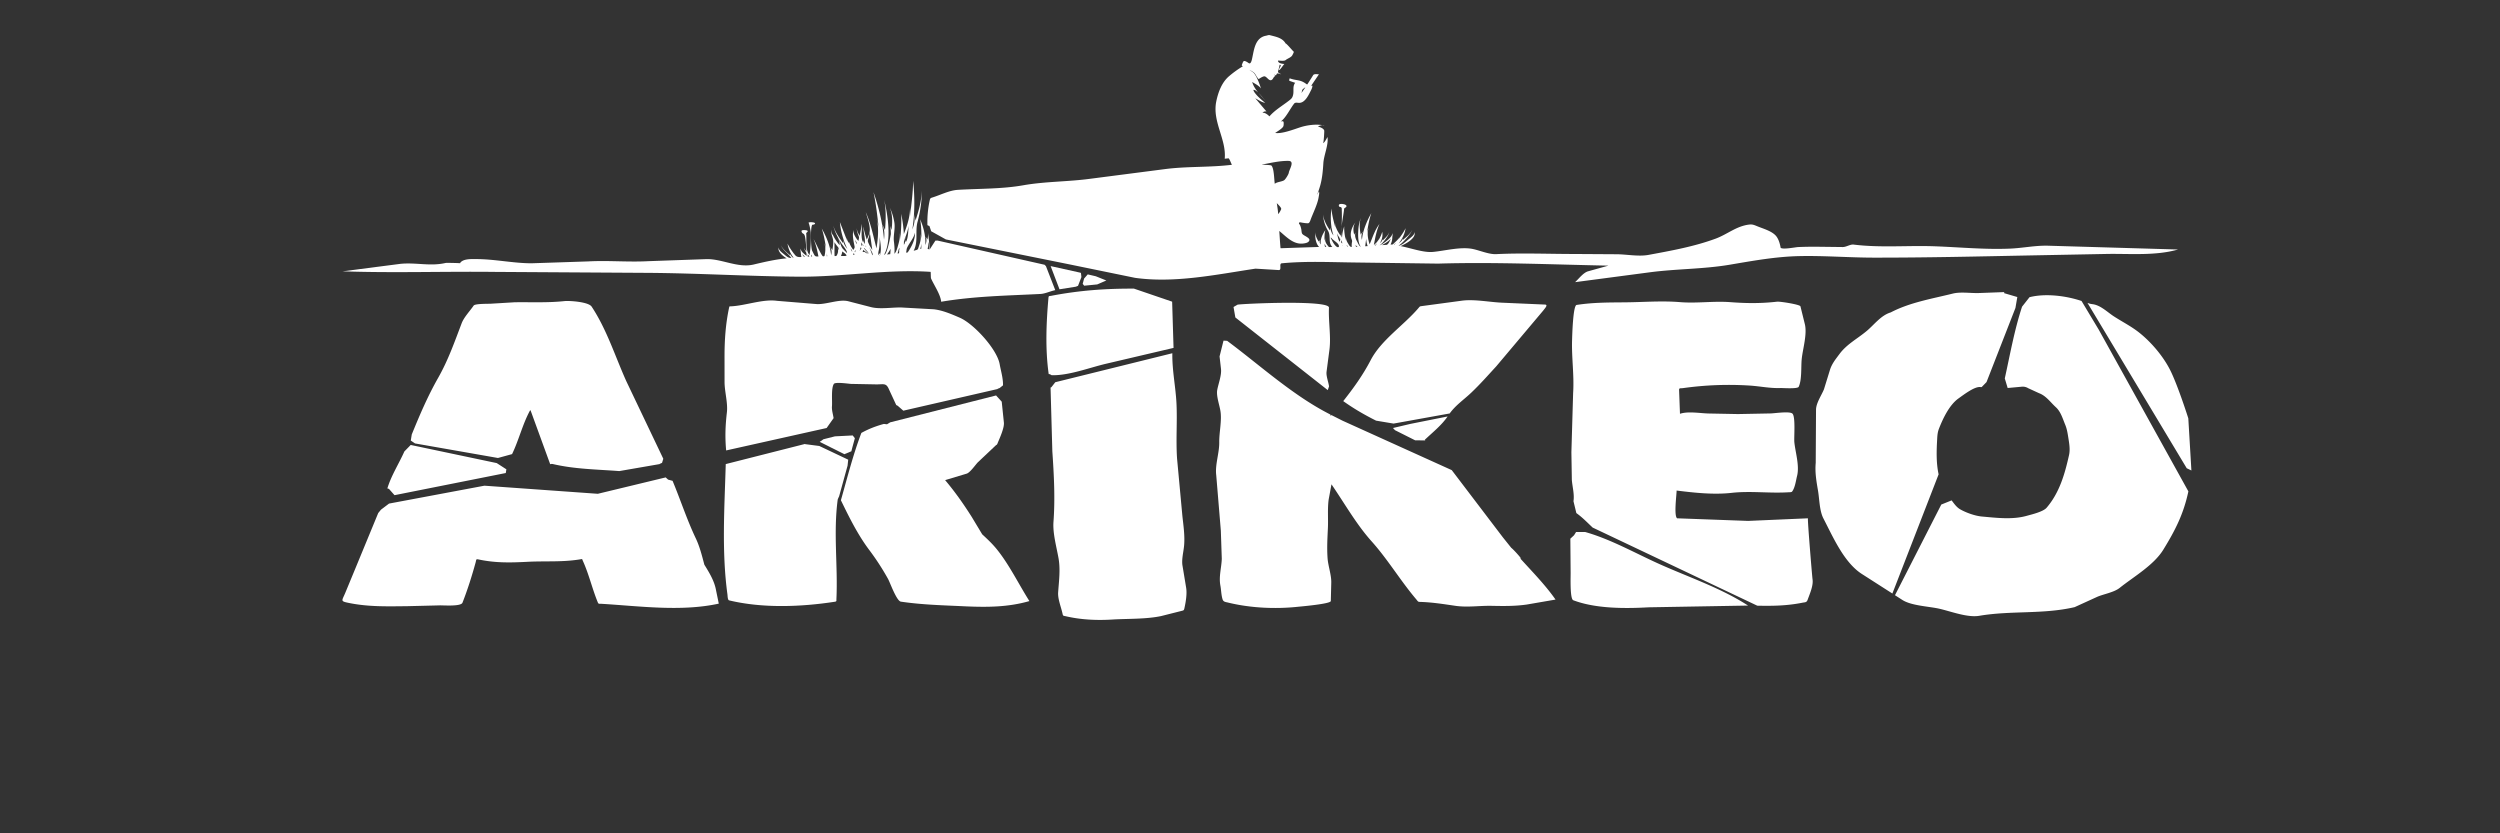 <svg xmlns="http://www.w3.org/2000/svg" width="180" height="60" fill="#fff" xmlns:v="https://vecta.io/nano"><rect width="100%" height="100%" fill="#333333" stroke="none"/><path d="M108.806 39.437l-.596-.744-3.684-4.844-7.871-3.563-.79-.399c-.027.018-.053.033-.078.033l.002-.073c-2.681-1.354-5.027-3.515-7.434-5.307l-.262-.014-.282 1.129-.002-.003-.002-.005.105.917c.052.457-.19 1.069-.272 1.518-.076.436.163 1.077.232 1.514.112.687-.097 1.547-.086 2.253.011.764-.311 1.616-.217 2.361l.332 3.999.068 2.023c-.021.64-.221 1.276-.103 1.918.061.319.061.694.16 1.002.061.188.217.191.387.232 1.592.391 3.391.479 5.019.306.221-.023 2.38-.207 2.387-.416l.033-1.328c.011-.565-.224-1.179-.266-1.753-.053-.722-.011-1.434.023-2.155.032-.685-.035-1.375.053-2.057l.205-1.111c.938 1.365 1.781 2.869 2.887 4.104 1.184 1.322 2.082 2.844 3.231 4.195.065.075.106.165.21.167.866.019 1.73.156 2.586.282.881.129 1.741-.017 2.629.002.869.018 1.648.028 2.51-.092l2.079-.359c-.769-1.097-1.707-2.035-2.593-3.021.383.33-.373-.535-.6-.711zm-4.577-9.452l-2.677.535-1.258.297.146.157 1.453.73.73.005-.039-.043c.564-.534 1.203-1.038 1.645-1.681zm-8.543-7.834c.032-.568-6.12-.29-6.58-.216l-.292.169.131.753 6.654 5.232.092-.27c-.042-.317-.219-.742-.179-1.055l.207-1.583c.125-.95-.081-2.054-.033-3.03zm10.231 6.134c.634-.6 1.216-1.26 1.807-1.902l3.397-4.033c.077-.113.384-.415.113-.421l-3.081-.135c-.915-.038-1.996-.265-2.9-.144l-2.912.392c-.125.016-.12.034-.219.148-1.06 1.242-2.686 2.294-3.439 3.754-.563 1.075-1.219 1.986-1.97 2.936.774.551 1.516.98 2.365 1.407l1.259.211 4.041-.729c.422-.59 1.018-.99 1.539-1.484zm48.021-4.402c-.542-.416-1.162-.73-1.734-1.101-.473-.306-.951-.801-1.532-.88-.187-.025-.187-.029-.372-.091l7.145 11.903.336.161-.223-3.757s-.757-2.392-1.318-3.495c-.513-1.008-1.401-2.048-2.302-2.74zm-4.068-2.213c-1.115-.375-2.597-.564-3.746-.271l-.536.682c-.552 1.685-.862 3.436-1.243 5.167l.207.688.982-.09a.75.75 0 0 1 .495.104l.784.36c.511.19.824.661 1.211 1.012.354.322.495.835.673 1.263.109.263.162.552.206.831.068.44.166.915.067 1.352-.304 1.362-.689 2.716-1.62 3.795-.255.288-1.074.479-1.433.578-1.018.288-2.172.143-3.206.05-.491-.04-1.152-.275-1.579-.521-.26-.147-.438-.41-.615-.642l-.744.299-3.334 6.528.525.338c.642.418 1.894.464 2.64.629.843.188 2.046.665 2.908.515 2.294-.388 4.59-.093 6.861-.623l1.634-.746c.475-.2 1.209-.321 1.611-.642 1.017-.813 2.468-1.637 3.155-2.774.854-1.392 1.443-2.548 1.79-4.172l-6.449-11.635-1.244-2.075zm-10.395 9.961c.015-.273.029-.509.132-.768.283-.727.745-1.706 1.401-2.173.332-.235 1.123-.85 1.547-.824l.124.006.351-.362 2.082-5.337.135-.787-.953-.28.014-.075-1.83.068c-.59.021-1.314-.104-1.887.042-1.497.372-3.08.632-4.459 1.353-.701.21-1.176.87-1.715 1.324-.68.573-1.435.947-1.974 1.671-.293.395-.562.714-.701 1.191l-.417 1.351c-.177.433-.565.986-.571 1.464l-.022 3.831c-.063.696.051 1.332.167 2.016.104.618.099 1.446.396 2.005.678 1.305 1.464 3.14 2.748 3.972l2.208 1.415 3.329-8.582c-.179-.818-.152-1.691-.105-2.521zm-110.36.873c-.391.88-.95 1.742-1.225 2.664l.113.03.39.441.017.013 8.006-1.594.043-.267-.695-.449-6.193-1.305-.456.467zm21.598 8.151c-.171-.64-.329-1.29-.615-1.891-.642-1.348-1.098-2.766-1.673-4.144l-.323-.088-.135-.124-.037-.035-4.887 1.18-8.165-.583-6.868 1.288-.579.438-.199.243-1.607 3.897-.775 1.873c-.242.569-.36.575.289.707 1.393.282 2.757.244 4.178.229l2.328-.058c.246-.011 1.541.098 1.654-.193.369-.941.673-1.907.942-2.881.064-.231.016-.274.227-.23 1.22.258 2.293.23 3.533.166 1.323-.068 2.563.041 3.878-.195.051-.01.06.068.079.109.455.994.679 2.031 1.093 3.03.042.104.123.074.229.079 2.754.164 5.75.585 8.473-.011l-.198-.965c-.119-.671-.488-1.268-.842-1.841zm-13.844-7.959c.495-1.027.75-2.14 1.296-3.15.04-.002.037.004.05.04l1.398 3.835.084-.017.088.002c1.568.374 3.197.39 4.803.512l2.903-.503.012-.018.164-.072.09-.294-2.667-5.593c-.801-1.781-1.403-3.718-2.493-5.362-.226-.345-1.601-.434-1.955-.397-1.213.13-2.374.067-3.588.084l-1.7.103c-.163.015-1.151-.014-1.253.138-.267.393-.694.829-.863 1.273-.513 1.348-.973 2.663-1.688 3.921-.755 1.328-1.328 2.671-1.904 4.084l-.071.438.306.207 5.97 1.048 1.018-.279zm24.202.401l-2.08-.986-1.026-.133-.001-.014-5.71 1.45c-.089 3.117-.302 6.289.123 9.392.014.105.009.394.121.421 2.408.58 5.178.474 7.607.099.15-.022.112-.07.118-.213.11-2.384-.228-4.756.092-7.14.004-.03.094-.229.097-.223l.613-2.222.046-.431zm2.942-5.047l.511 1.101c.014.03.061.027.056.043l.044.012.415.363 6.791-1.56.004-.02.139-.05.243-.194c.016-.496-.153-1.037-.239-1.523-.191-1.088-1.884-2.933-2.896-3.357-.578-.25-1.23-.531-1.861-.597l-2.318-.129c-.666-.016-1.522.137-2.169-.021l-1.661-.429c-.652-.162-1.565.235-2.256.206l-2.875-.235c-1.011-.141-2.267.345-3.3.396-.097.003-.119-.025-.144.086-.25 1.156-.331 2.327-.331 3.506l.002 1.87c.006.705.248 1.492.167 2.185-.111.945-.139 1.779-.052 2.729l7.234-1.615.502-.711c-.04-.27-.142-.583-.117-.856.03-.373-.07-1.294.136-1.608.105-.158 1.11-.004 1.237-.001l1.847.036c.527-.003.687-.112.891.373z"/><path d="M70.718 38.47l-.751-1.248c-.583-.924-1.213-1.818-1.918-2.653l1.546-.465c.255-.074.64-.648.819-.827l1.311-1.236c.064 0 .114-.158.131-.2.139-.331.469-1.061.423-1.425l-.155-1.495-.398-.437.002-.014-7.633 1.938-.231.141-.221-.025-.062.015c-.577.165-1.049.35-1.562.631-.6 1.575-1.014 3.228-1.474 4.848.604 1.245 1.23 2.511 2.069 3.618a18 18 0 0 1 1.323 2.043c.147.26.616 1.601.929 1.64 1.549.231 3.092.262 4.655.338 1.572.068 3.069.061 4.596-.379-.77-1.213-1.455-2.635-2.359-3.746-.315-.387-.677-.726-1.04-1.062z"/><path d="M59.29 31.626l-.271.188 1.775.888.504-.209.066-.258.186-.683-.154-.2-1.28.065-.826.209zm3.489-13.35c-.011-.041-.031-.091.001.031.011.011.005-.012-.001-.031zm15.275 1.782l-.099.378.106.135.941-.093.654-.282-.759-.305-.58-.135-.263.302zm-11.008-3.407l1.057.588 8.838 1.784 4.786.982c2.866.4 5.842-.238 8.669-.662l1.668.101c.256.016-.001-.465.223-.486 1.726-.166 3.425-.082 5.156-.06l6.098.082c4.083-.122 8.182.067 12.265.146l-1.459.406c-.351.098-.683.551-.94.783l5.424-.716c1.876-.243 3.82-.223 5.677-.534 1.7-.286 3.348-.592 5.071-.626 1.759-.037 3.529.107 5.289.111 3.763.005 7.524-.084 11.286-.159l5.649-.109c1.64-.018 3.422.138 5.017-.317l-6.341-.186-3.004-.088c-.921-.027-1.825.169-2.745.209-1.821.078-3.604-.101-5.424-.167-1.957-.071-3.901.118-5.847-.123-.242-.03-.522.178-.781.177l-1.774-.021a27.94 27.94 0 0 0-1.418.021c-.223.009-1.108.196-1.279.055-.048-.271-.124-.556-.281-.787-.277-.401-.954-.581-1.383-.757-.233-.094-.357-.158-.602-.129-.926.111-1.566.698-2.409 1.011-1.551.574-3.224.873-4.845 1.173-.692.129-1.55-.037-2.256-.047l-3.035-.019c-1.896 0-3.769-.082-5.665.01-.51.028-1.158-.254-1.652-.362-.881-.195-2.017.119-2.907.203-.696.064-1.636-.294-2.325-.417.304-.142 1.14-.547.995-1.023.028.199-.262.402-.391.505-.178.138-.523.476-.76.49.265-.181.54-.488.737-.737.099-.125.194-.261.255-.41-.138.294-.442.53-.684.734 0-.047-.014-.089-.042-.126.073.14-.169.301-.253.368.25-.306.447-.695.497-1.092-.136.296-.342.566-.535.828a.78.78 0 0 0 .093-.213c-.049.159-.203.292-.32.401-.043.039-.158.173-.216.163-.031-.006-.071-.004-.104.002a1.16 1.16 0 0 0 .126-.507c.001-.109.058-.228-.024-.322.146.23-.721.842-.889.883.21-.151.419-.42.556-.637.06-.099.116-.209.134-.326-.051.231-.295.441-.456.601-.014-.035-.044-.063-.077-.081.109.083-.087.238-.143.289.151-.235.235-.542.172-.821-.052.227-.174.442-.284.645a.38.38 0 0 0 .028-.159c-.004.176-.227.357-.344.464.095-.511.191-1.046.407-1.522-.348.466-.489.953-.711 1.473-.12-.374-.217-.827-.05-1.201-.06.118-.105.248-.14.378.074-.478.154-.965.312-1.424-.331.584-.613 1.257-.676 1.929-.063-.227-.053-.444.117-.627a1.31 1.31 0 0 0-.206.247c-.075-.392-.119-.825.012-1.209-.096.239-.15.5-.175.757-.029.351-.067 1.029.169 1.316-.102-.003-.207-.255-.254-.343-.126-.231-.189-.409-.137-.675-.028.053-.055.108-.08.164-.086-.299-.097-.634.092-.896-.131.159-.234.351-.292.549-.056.186-.069.383-.021.571.023.102.08.172.063.278-.023.121-.035.247-.021.373-.122.03-.209-.159-.264-.244-.092-.145-.177-.323-.143-.5-.023.09-.031.187-.026.281-.065-.333-.13-.682-.108-1.023-.09.261-.145.538-.16.813-.201-.272.136-1.709.15-2.077.002-.028.129-.097.152-.134.062-.092-.042-.148-.116-.174-.089-.03-.474-.103-.409.113.021.076.084.058.141.085.08.036.06.125.064.193a12.3 12.3 0 0 1-.074 1.87c-.191-.265-.404-.596-.396-.938a1.58 1.58 0 0 0 .021.382c-.127-.46-.256-.931-.295-1.407-.084.635-.059 1.331.149 1.939-.134-.178-.252-.393-.15-.618-.047.082-.079.172-.097.264-.227-.343-.467-.743-.502-1.162.013.409.138.819.349 1.168.233.386-.012.841.315 1.168-.067 0-.195.027-.255 0-.132-.156-.343-.424-.232-.641-.038.061-.063.132-.073.204-.008-.255-.015-.53.063-.776-.209.288-.388.678-.333 1.041-.091-.115-.138-.243.006-.343-.059.034-.114.077-.159.128-.119-.184-.268-.441-.197-.67-.111.286-.007.845.229 1.06l-2.773.093c-.019 0-.08-1.063-.096-1.244.511.414 1.024 1.01 1.754.9.135-.019.322-.051.396-.183.08-.142-.107-.243-.203-.308-.09-.059-.231-.117-.295-.207-.053-.073-.049-.254-.07-.341-.031-.124-.066-.287-.161-.382-.022-.151.132-.09.222-.076.141.021.288.047.43.042.113-.004.172-.23.204-.313.177-.462.482-1.076.556-1.559.012-.075.072-.346.021-.414-.002-.004-.075.139-.142.259a7.69 7.69 0 0 0 .247-.73c.135-.502.183-1.042.214-1.56.035-.587.382-1.319.298-1.889-.067.106-.203.403-.322.44.056-.019.097-.865.089-.9-.038-.168-.312-.257-.458-.298.102-.05.215-.093.328-.099-.484-.085-1.112-.001-1.584.15-.48.154-1.324.489-1.819.413.131-.1.568-.34.599-.517a.86.86 0 0 0 .01-.248c-.022-.121-.109-.069-.199-.07.363-.255.678-.933.958-1.282.077-.097.229-.054.349-.051.456.008.715-.624.879-.938.027-.051.191-.43-.024-.265l.579-.855c-.125.003-.348-.049-.418.066a21.72 21.72 0 0 1-.42.662c-.043.007-.107-.056-.139-.077-.42-.285-.663-.183-1.131-.362-.035.142-.078.164.059.21l.337.116c-.197.255-.084.548-.144.845-.053.252-.138.312-.333.462-.454.35-1 .671-1.376 1.109-.132-.131-.301-.271-.498-.264.072-.08.184-.114.289-.083l-.814-.961c.218.125.468.292.718.336-.273-.229-.579-.476-.782-.774-.009-.013-.106-.173-.042-.167.098.009.208.095.317.199-.191-.242-.359-.5-.429-.763.206.13.487.268.634.466-.121-.353-.251-.733-.462-1.044-.095-.141-.24-.188-.367-.296.119.07.275.14.367.246.068.077.114.191.179.276.031.042.084.162.139.127.107-.067.224-.146.348-.178.209-.056.377.445.611.22.065-.061.096-.182.176-.222.061-.031-.041-.132-.072-.175.078.069.154.171.195.038.047-.161.216-.007.341-.022-.124-.049-.267-.097-.218-.243s.077-.292.106-.437c.138.036.063.111.015.199-.008.016-.109.219-.058.184.069.025.303-.367.386-.435-.137-.008-.48-.045-.457-.246.135.001.438.055.547-.036.149-.124.399-.184.486-.359.013-.026.121-.224.098-.242-.073-.053-.543-.625-.581-.585-.239-.424-.719-.494-1.147-.608-.076-.021-.195.025-.271.043a.9.9 0 0 0-.56.323c-.283.35-.341.871-.436 1.296-.02.092-.084.476-.26.347-.066-.049-.3-.21-.366-.122-.046.06-.073.135-.098.206-.039.105-.04.094.057.145a7.44 7.44 0 0 0-.986.708c-.533.446-.793 1.159-.931 1.819-.305 1.459.739 2.731.607 4.133l.266-.028c.068-.009.199.387.253.464-1.603.199-3.204.103-4.809.31l-5.372.695c-1.627.222-3.243.189-4.861.474-1.528.269-3.153.234-4.703.327-.6.036-1.246.371-1.818.548-.131.041-.16.051-.194.196a7.28 7.28 0 0 0-.167 1.797.79.79 0 0 0 .143.061l.128.379zm33.467.817c-.046.061-.089.157-.161.162a2.46 2.46 0 0 0 .161-.162zm-.366-.291c-.058.114-.185.443-.319.451l-.334.022c.234-.125.481-.268.653-.473zm-1.005.323c-.035.062-.075.202-.163.187.059-.059.116-.12.163-.187zm-.78-.298c-.015.135.003.083.012-.077a1.39 1.39 0 0 0 .1.595l-.179.011.056-.435c.002-.019.005-.049.011-.094zm-.617.567c-.122.011-.125.007-.143-.123a1.71 1.71 0 0 0 .143.123zm-.692.004c-.031-.001-.107-.021-.025-.004-.039-.023-.086-.147-.049-.125.021.045.046.088.074.129zm-.379-.094l.009.031c-.044-.039-.046-.048-.009-.031zm-.091-.36c.024-.051.06.198.061.211-.103-.071-.08-.089-.061-.211zm-.081-.113l-.031.2c-.123-.093-.17-.484-.214-.632.061.154.145.299.245.432zm-.648-.004c-.001.055-.035.039-.033-.124.111.226.639.43.577.694-.156.14-.448-.319-.544-.57zm-.358.572c-.151.042-.111-.139-.119-.24.021.088.064.169.119.24zM93.762 6.459c.074-.056.139-.131.225-.169l-.281.407a2.83 2.83 0 0 0 .056-.238zm-1.749 8.962c.044-.038-.078-.733-.083-.798.055.071.361.336.313.443-.055.124-.124.267-.23.355zm-1.118-3.578c.609-.114 1.26-.271 1.883-.258.469.009.04.633.018.842-.014.122-.238.48-.338.55-.161.109-.557.125-.672.261-.051-.272-.045-1.118-.244-1.316-.004-.046-.64-.06-.68-.063l.033-.016z"/><path d="M90.895 11.843c-.013.006.609-.114 0 0h0zm-.307-5.179l.543.632c-.114-.128-.328-.428-.543-.632zm7.774 10.538l-.012.094c-.006.056.002.007.012-.094zm-4.6-10.743c-.016.08.074-.055 0 0h0zm6.385 10.718c-.172.205-.057.114 0 0h0zm-24.501 1.982l.638 1.67 1.173-.186.161-.062.244-.63-.032-.29-.033-.025-2.151-.477zm-10.288-.987l.108-.172c-.028.032-.132.178-.108.172zm-2.788-1.151c-.026.115.024-.1 0 0h0zm2.627.073c.007-.03-.005-.021-.068.12.022.048.075-.103.068-.12zm-1.913 1.267c.02.009.035.024.074.009.019-.048.022-.102.033-.153-.024-.025-.116.096-.107.144zm.817-.063c.008-.127-.079.008 0 0h0zm2.676-.393c.047.021.078-.16 0 0h0zm-.443-.002c.002-.121-.024.012 0 0h0z"/><path d="M75.308 19.163l-.101-.101-7.708-1.742-.151.005-.398.618-.125-1.172c.005.158-.006.313-.057.474a.85.85 0 0 0-.165-.221c.159.184.102.417.021.619.037-.625-.127-1.286-.377-1.858.09.457.093.936.096 1.398-.013-.124-.038-.247-.082-.364.094.301-.007.646-.109.932-.035.098-.043.214-.149.243l-.222.061c.35-.643.096-1.401.284-2.09.197-.721.31-1.479.3-2.228-.016.729-.223 1.456-.449 2.144a2.41 2.41 0 0 0-.109-.472c.106.38.014.76-.12 1.12.186-1.15.177-2.353.062-3.508-.019.859-.126 1.72-.234 2.572.017-.231.023-.466.005-.698.023.667-.202 1.342-.442 1.957-.027-.489-.09-.979-.194-1.457.037.619-.013 1.246-.065 1.863a2.57 2.57 0 0 0-.04-.51c.036.268-.012.542-.085.801-.055.195-.143.593-.298.719.026-.289.004-.577-.032-.864-.061-.447.105-.916.03-1.384-.06-.37-.167-.745-.337-1.079.219.503.204 1.086.132 1.618l-.087-.293a5.44 5.44 0 0 1 .04.586c-.019.102-.272 1.529-.488 1.487.561-.993.269-2.897.004-3.952.154.713.123 1.467.062 2.188-.058-.15-.128-.298-.216-.433.192.345.191.736.145 1.116-.088-1.16-.376-2.328-.759-3.426.183.841.279 1.702.373 2.557-.038-.229-.087-.458-.157-.68.193.697.11 1.471.001 2.176-.233-.891-.394-1.759-.771-2.61.108.386.366 1.062.267 1.466-.042.177-.114.347-.195.51-.095-.301-.194-.609-.24-.923-.031.271.193 1.021.065 1.232-.034-.081-.067-.19-.014-.271-.038.043-.062.096-.074.152-.202-.332-.055-.936-.105-1.318-.024.29-.087.577-.153.859-.094-.186-.191-.385-.222-.592.027.212.082.418.163.617.048.123-.003.23-.036.356-.041-.058-.019-.144-.024-.213a.63.63 0 0 1-.015.156c-.127-.188-.361-.507-.283-.752-.138.302-.004.871.058 1.177.024.119-.025.167-.092.265-.142-.196-.238-.37-.316-.597l.001.113c-.077-.138-.149-.286-.179-.441.018.13.055.256.099.378l-.569-1.456c.06.664.249 1.339.544 1.936-.131-.171-.33-.411-.27-.645-.028.073-.038.153-.037.232-.277-.389-.58-.811-.712-1.275.106.445.326.875.569 1.259.111.178.422.507.422.723l-.289-.296c-.194-.21-.197-.577-.396-.813.113.156.158.348.152.539-.231-.271-.406-.532-.537-.862.017.05.03.101.04.152-.063-.127-.123-.271-.114-.417-.046.331.162.595.152.914-.006.188-.032.377-.067.563-.058-.091-.126-.175-.204-.248.17.183.178.399.116.627-.062-.673-.344-1.346-.675-1.929.157.458.236.946.311 1.424-.033-.13-.079-.26-.14-.379.113.25.1.542.053.806-.023.122-.006.151-.125.154-.105 0-.58-1.087-.686-1.232.175.391.266.821.35 1.239-.145.002-.284.025-.287-.18-.002.056.007.107.028.159l-.2-.404c-.087-.204-.135-1.691.018-1.858.204 0 .301-.137.039-.172-.098-.013-.243-.032-.325.037.052-.042.17.594.173.704.015.537-.003 1.078-.086 1.61-.318-.32-.196-1.146-.243-1.569-.002-.023.1-.087.108-.131.012-.061-.08-.077-.119-.083-.056-.009-.367-.048-.322.092.077.251.198.028.266.468.049.323.067.649.085.975-.07-.086-.154-.189-.179-.302a.63.63 0 0 0 .044.154c.027.061.057.12.093.176.06.096.052.173.054.285-.096-.079-.497-.366-.391-.533-.043.049-.055.117-.043.181.027.142.021.286.061.428-.291.028-.461-.035-.556-.347a.76.76 0 0 0 .091.214c-.193-.263-.397-.532-.535-.829.044.365.217.724.436 1.015-.095 0-.245-.192-.192-.291a.21.21 0 0 0-.042.126c-.241-.205-.544-.44-.681-.734.159.402.521.577.745.914-.216.021-.375-.147-.54-.281-.124-.101-.391-.294-.364-.485-.102.336.346.653.573.796-.808.077-1.583.256-2.371.444-1.143.273-2.313-.423-3.421-.387l-4.182.148c-1.443.077-2.872-.063-4.313.016l-4.076.135c-1.314 0-2.636-.297-3.967-.302-.323 0-.868-.037-1.127.216-.022.021-.048.052-.052.085 0-.015-.982-.037-1.037-.024-1.104.259-2.102-.042-3.241.063l-4.183.54c3.622.129 7.239.001 10.863.042l10.963.069c3.68.02 7.355.25 11.035.276 3.167.023 6.323-.557 9.474-.347.016.001.01.424.031.471.213.486.681 1.153.731 1.681 2.362-.402 4.745-.439 7.136-.56.361-.018.722-.204 1.078-.275l-.671-1.728zm-17.411-.682c-.05-.014-.017-.006-.002-.002-.068-.021-.102-.123-.138-.192.061.074.133.135.208.193-.021 0-.045.003-.068.001zm.257-.004l-.003-.157c.029.036.125.111.117.155-.039 0-.076.001-.114.002zm.263-.006c-.026-.041-.003-.104 0-.148.018.049.037.099.058.147-.019 0-.038 0-.058.001zm1.11-.022c.007-.071.008-.144.004-.215l.029.215h-.033zm.871-.441c-.024-.056-.051-.11-.08-.164.034.165.038.306-.03.459-.059.132-.06.132-.193.135-.022 0-.008-.959-.014-1.002.057.098.123.19.192.279.08.098.129.146.121.246.008-.04.035-.061.004.047zm.149.423c.051-.103.084-.213.097-.328.08.07.271.177.296.28.013.001.022.011.008.048h-.401zm.799-.311c-.033-.073-.09-.16-.105-.239.035.06.149.179.105.239zm.161.226c-.091.052-.076-.067-.041-.117.038.05.061.054.041.117zm.056-.181c-.05-.065 0-.095.031-.164.016.055-.016.112-.031.164zm.104-.583a6.98 6.98 0 0 1-.107-.318c.057.113.159.195.107.318zm.903-.561a2.91 2.91 0 0 0 .055-.305c-.006.044.06.419.015.103l.165 1.182c-.121-.188-.238-.387-.313-.599-.037-.111.052-.266.078-.381zm-.196.779c-.027-.041-.07-.072-.046-.119l.046.119zm-.378.119l-.104.143a2.94 2.94 0 0 0 .072-.248c.06.027.071.062.032.105zm.072-.194c-.082-.101-.05-.154-.033-.278a.39.39 0 0 1 .037.247c.001-.034-.022.008-.004.031zm.083-.08c.015.024.011.047-.012.065-.012-.058-.029-.116-.052-.17l.064.105zm.074.484c-.156.047-.104.007-.079-.137.073.067.302.2.329.287l-.25-.15zm.027-.185c.039.039-.037-.062-.044-.05.008-.015.017-.029.025-.042.06.107.305.31.305.413-.097-.105-.192-.213-.286-.321zm.528.363c-.049-.186-.138-.357-.2-.537.091.214.246.383.272.615l-.072-.078zm.578.063c-.052.021-.07.011-.074-.009-.103-.044-.008-.341.005-.424.046-.3.057-.604.043-.905.037.368.138.813.059 1.185.011.011.006.054-.033.153zm.743-.072l-.238.024c.099-.127.185-.263.261-.405l-.023.381zm.642-.257c.001-.035-.019.026-.001.009-.013.015-.026.029-.04.044.084-.039.026.095.02.144-.005.008-.087.012-.1.01.051-.12.066-.304.14-.407-.005.068-.012.134-.019.2zm.335-.412c.008-.134-.011-.277.044-.399.053.163.056.262-.044.399zm.051-.415a4.46 4.46 0 0 0 .301-.982c-.046.339-.018.909-.215 1.204-.025-.075-.052-.149-.086-.222zm.229.958a.57.57 0 0 1-.122.017c.037-.122.026-.249.08-.361.179-.375.464-.656.563-1.074.016.443-.179.871-.413 1.246.018-.021.004.008-.108.172zm.976-.269c-.024.012-.053.015-.077.021.042-.125.07-.254.083-.384 0 .123-.004.242-.006.363zm.443.002c.078-.161.051-.32.1-.481l.038.543-.138-.062z"/><path d="M60.395 17.961c-.009-.013-.027-.023.003.047.003-.011.001-.023-.002-.033zm.553.47c.006-.016-.005-.032-.008-.048-.03-.004-.085.048.008.048zm-3.053.048zm7.183-.85c.028-.038.006-.109 0 0h0zm31.405-.415c.009.008.016.008.019-.009-.084-.11-.046-.014-.019.009zm-34.816.368c.013-.028-.04-.109 0 0h0zm68.507 19.736l-4.31.188-5.113-.188c-.241-.194-.035-1.683-.035-1.998 1.299.161 2.657.311 3.963.166 1.362-.151 2.716.043 4.081-.041.065-.005.229.006.272-.053.218-.292.271-.788.359-1.132.183-.729-.122-1.683-.198-2.42-.035-.333.1-1.844-.14-2.061-.204-.185-1.289-.017-1.553-.012l-2.366.046-2.112-.041c-.606-.012-1.48-.178-2.064.022l-.063-1.697c-.007-.179.079-.127.265-.15a23.68 23.68 0 0 1 4.87-.183c.724.052 1.448.204 2.173.174.136-.005 1.231.077 1.303-.089.241-.514.159-1.449.219-2.01.076-.727.399-1.77.226-2.491l-.319-1.29c-.035-.137-1.479-.361-1.681-.337-1.156.131-2.195.124-3.357.035-1.218-.093-2.426.097-3.629-.002-1.336-.11-2.635.003-3.975.015-1.192.01-2.295.005-3.475.187-.267.042-.318 2.315-.326 2.534-.04 1.277.16 2.524.076 3.807l-.125 4.266.032 1.994c.04.496.194 1.035.118 1.532l.207.854c.428.301.794.685 1.173 1.042l11.853 5.625c1.125.023 2.133.008 3.239-.212.203-.041.314-.011.386-.21.155-.432.428-1.03.353-1.493-.022-.124-.378-4.372-.327-4.377zm-16.051.984l-.646.003-.146.234-.266.247.02 2.39c.012.233-.071 1.938.191 2.042 1.612.612 3.722.604 5.41.51-.182.011-.259.015.019-.001l7.154-.126c-1.959-1.273-4.331-2.061-6.455-3.022-1.731-.783-3.456-1.763-5.281-2.277zM79.639 26.189l4.856-1.14-.101-3.329-2.748-.939c-2.052-.009-3.964.132-5.968.519-.121.024-.175-.009-.187.126-.161 1.809-.239 3.701.015 5.504l.089.014.127.072c1.254.027 2.691-.539 3.917-.827zm5.499 14.53c-.073-.444.078-.993.117-1.438.063-.712-.049-1.439-.125-2.147l-.381-4.11c-.091-1.325.021-2.647-.042-3.968-.06-1.215-.32-2.398-.298-3.623L75.98 27.52l-.278.356-.062.031.128 4.585c.116 1.685.208 3.415.081 5.098-.056.813.222 1.794.364 2.598.146.82.03 1.643-.027 2.469-.033.473.224 1.082.32 1.545.034.154.065.131.239.17 1.092.252 2.221.304 3.337.235 1.126-.068 2.417-.019 3.515-.249l1.438-.363c.153-.042.2-.028.236-.175.101-.445.206-1.053.131-1.504l-.264-1.597zm10.223-31.68l-.148-.027c.056-.003.107.003.148.027z"/></svg>